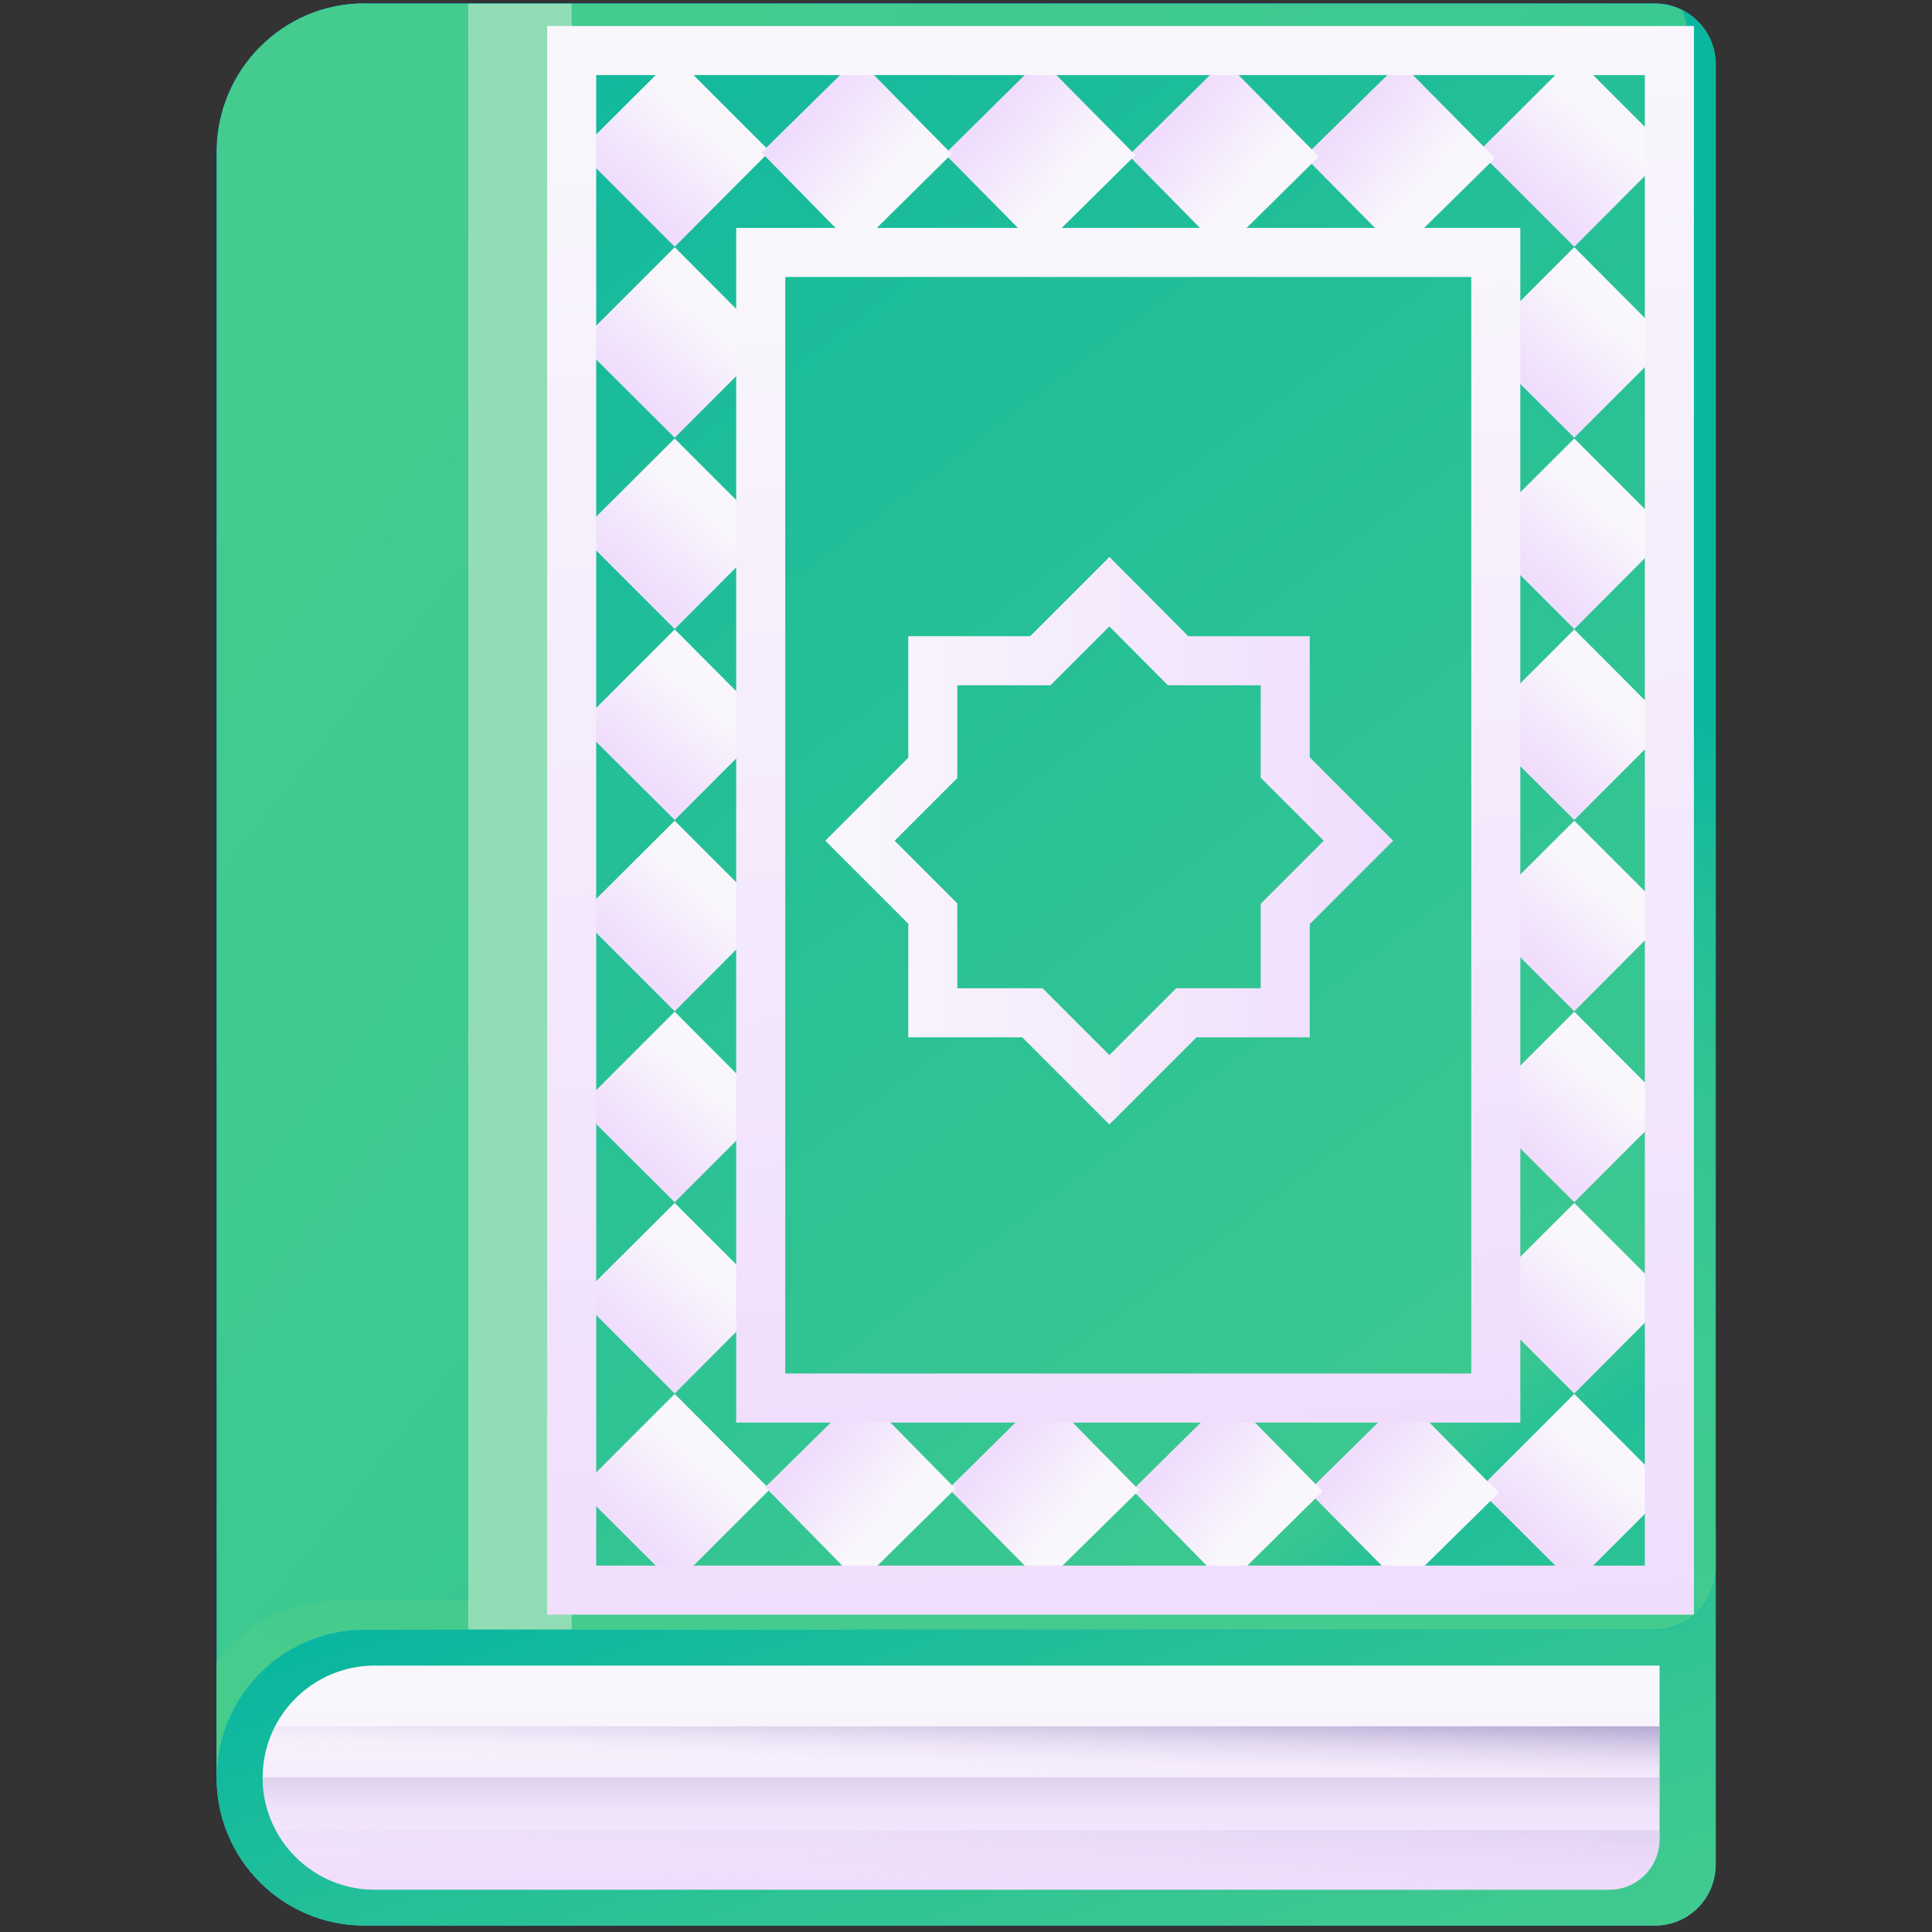 <?xml version="1.0" encoding="utf-8"?>
<!-- Generator: Adobe Illustrator 24.2.3, SVG Export Plug-In . SVG Version: 6.00 Build 0)  -->
<svg version="1.1" id="Capa_1" xmlns="http://www.w3.org/2000/svg" xmlns:xlink="http://www.w3.org/1999/xlink" x="0px" y="0px"
	 viewBox="0 0 512 512" style="enable-background:new 0 0 512 512;" xml:space="preserve">
<rect x="0" y="0" width="512" height="512" fill="#333333" stroke="none"/>
<style type="text/css">
	.st0{fill:url(#SVGID_1_);}
	.st1{fill:url(#SVGID_2_);}
	.st2{fill:url(#SVGID_3_);}
	.st3{fill:url(#SVGID_4_);}
	.st4{fill:url(#SVGID_5_);}
	.st5{fill:url(#SVGID_6_);}
	.st6{fill:url(#SVGID_7_);}
	.st7{fill:url(#SVGID_8_);}
	.st8{fill:url(#SVGID_9_);}
	.st9{fill:#91DEB6;}
	.st10{fill:url(#SVGID_10_);}
	.st11{fill:url(#SVGID_11_);}
	.st12{fill:url(#SVGID_12_);}
	.st13{fill:url(#SVGID_13_);}
	.st14{fill:url(#SVGID_14_);}
	.st15{fill:url(#SVGID_15_);}
	.st16{fill:url(#SVGID_16_);}
	.st17{fill:url(#SVGID_17_);}
	.st18{fill:url(#SVGID_18_);}
	.st19{fill:url(#SVGID_19_);}
	.st20{fill:url(#SVGID_20_);}
	.st21{fill:url(#SVGID_21_);}
	.st22{fill:url(#SVGID_22_);}
	.st23{fill:url(#SVGID_23_);}
	.st24{fill:url(#SVGID_24_);}
	.st25{fill:url(#SVGID_25_);}
	.st26{fill:url(#SVGID_26_);}
	.st27{fill:url(#SVGID_27_);}
	.st28{fill:url(#SVGID_28_);}
	.st29{fill:url(#SVGID_29_);}
	.st30{fill:url(#SVGID_30_);}
	.st31{fill:url(#SVGID_31_);}
	.st32{fill:url(#SVGID_32_);}
	.st33{fill:url(#SVGID_33_);}
	.st34{fill:none;stroke:url(#SVGID_34_);stroke-width:13;stroke-miterlimit:10;}
	.st35{fill:none;stroke:url(#SVGID_35_);stroke-width:13;stroke-miterlimit:10;}
	.st36{fill:none;stroke:url(#SVGID_36_);stroke-width:13;stroke-miterlimit:10;}
</style>
<linearGradient id="SVGID_1_" gradientUnits="userSpaceOnUse" x1="118.607" y1="877.358" x2="542.88" y2="441.381" gradientTransform="matrix(1.004 0 0 -1.004 -0.565 988.231)">
	<stop  offset="0" style="stop-color:#18CFFC"/>
	<stop  offset="1" style="stop-color:#4A98F7"/>
</linearGradient>
<path class="st0" d="M438.6,510.3h-342c-21.6,0-39.2-17.5-39.2-39.2v-431C57.5,18.5,75,0.9,96.6,0.9h341.9c8.9,0,16.1,7.2,16.1,16.1
	v477.1C454.7,503.1,447.5,510.3,438.6,510.3z"/>
<linearGradient id="SVGID_2_" gradientUnits="userSpaceOnUse" x1="301.118" y1="405.726" x2="237.447" y2="600.718" gradientTransform="matrix(1.004 0 0 -1.004 -0.565 988.231)">
	<stop  offset="0" style="stop-color:#B0E7C9"/>
	<stop  offset="0" style="stop-color:#46CC8D"/>
	<stop  offset="0.253" style="stop-color:#3CC890"/>
	<stop  offset="0.678" style="stop-color:#22BF98"/>
	<stop  offset="1" style="stop-color:#0AB69F"/>
</linearGradient>
<path class="st1" d="M454.7,494.1v-89.4c0,15-12.2,27.2-27.2,27.2H96.6c-21.6,0-39.2,17.5-39.2,39.2c0,21.6,17.5,39.2,39.2,39.2
	h341.9C447.5,510.3,454.7,503.1,454.7,494.1L454.7,494.1z"/>
<linearGradient id="SVGID_3_" gradientUnits="userSpaceOnUse" x1="-338.603" y1="1215.21" x2="496.671" y2="554.484" gradientTransform="matrix(1.004 0 0 -1.004 -0.565 988.231)">
	<stop  offset="0" style="stop-color:#B0E7C9"/>
	<stop  offset="0" style="stop-color:#46CC8D"/>
	<stop  offset="0.498" style="stop-color:#44CB8E"/>
	<stop  offset="0.678" style="stop-color:#3DC990"/>
	<stop  offset="0.806" style="stop-color:#32C493"/>
	<stop  offset="0.908" style="stop-color:#21BE98"/>
	<stop  offset="0.996" style="stop-color:#0BB69F"/>
	<stop  offset="1" style="stop-color:#0AB69F"/>
</linearGradient>
<path class="st2" d="M96.6,0.9C75,0.9,57.5,18.5,57.5,40.1v431c0-21.6,17.5-39.2,39.2-39.2h341.9c8.9,0,16.1-7.2,16.1-16.1V17.1
	c0-8.9-7.2-16.1-16.1-16.1h-342L96.6,0.9L96.6,0.9z"/>
<linearGradient id="SVGID_4_" gradientUnits="userSpaceOnUse" x1="184.38" y1="426.775" x2="402.243" y2="822.211" gradientTransform="matrix(1.004 0 0 -1.004 -0.565 988.231)">
	<stop  offset="0" style="stop-color:#B0E7C9"/>
	<stop  offset="0" style="stop-color:#46CC8D"/>
	<stop  offset="0.498" style="stop-color:#44CB8E"/>
	<stop  offset="0.678" style="stop-color:#3DC990"/>
	<stop  offset="0.806" style="stop-color:#32C493"/>
	<stop  offset="0.908" style="stop-color:#21BE98"/>
	<stop  offset="0.996" style="stop-color:#0BB69F"/>
	<stop  offset="1" style="stop-color:#0AB69F"/>
</linearGradient>
<path class="st3" d="M445.7,2.6c1,2.1,1.5,4.4,1.5,6.8v398.7c0,8.9-7.2,16.1-16.1,16.1h-342c-13,0-24.6,6.4-31.7,16.1V471
	c0-21.6,17.5-39.2,39.2-39.2h341.9c8.9,0,16.1-7.2,16.1-16.1V17.1C454.7,10.7,451,5.2,445.7,2.6z"/>
<linearGradient id="SVGID_5_" gradientUnits="userSpaceOnUse" x1="254.273" y1="535.78" x2="254.273" y2="486.481" gradientTransform="matrix(1.004 0 0 -1.004 -0.565 988.231)">
	<stop  offset="0" style="stop-color:#F9F7FC"/>
	<stop  offset="1" style="stop-color:#F0DDFC"/>
</linearGradient>
<path class="st4" d="M426.5,500.8H99.3c-16.4,0-29.7-13.3-29.7-29.7c0-16.4,13.3-29.7,29.7-29.7h340.5v46.2
	C439.7,494.9,433.8,500.8,426.5,500.8z"/>
<linearGradient id="SVGID_6_" gradientUnits="userSpaceOnUse" x1="255.338" y1="484.961" x2="257.991" y2="553.275" gradientTransform="matrix(1.004 0 0 -1.004 -0.565 988.231)">
	<stop  offset="0" style="stop-color:#F0DDFC;stop-opacity:0"/>
	<stop  offset="0.289" style="stop-color:#C8B7E0;stop-opacity:0.289"/>
	<stop  offset="0.592" style="stop-color:#A595C8;stop-opacity:0.592"/>
	<stop  offset="0.84" style="stop-color:#8F81B8;stop-opacity:0.84"/>
	<stop  offset="1" style="stop-color:#8779B3"/>
</linearGradient>
<path class="st5" d="M73,485c5,9.4,14.9,15.8,26.2,15.8h327.3c7.3,0,13.2-5.9,13.2-13.2V485H73L73,485z"/>
<linearGradient id="SVGID_7_" gradientUnits="userSpaceOnUse" x1="254.273" y1="500.629" x2="254.273" y2="535.117" gradientTransform="matrix(1.004 0 0 -1.004 -0.565 988.231)">
	<stop  offset="0" style="stop-color:#F0DDFC;stop-opacity:0"/>
	<stop  offset="0.289" style="stop-color:#C8B7E0;stop-opacity:0.289"/>
	<stop  offset="0.592" style="stop-color:#A595C8;stop-opacity:0.592"/>
	<stop  offset="0.84" style="stop-color:#8F81B8;stop-opacity:0.84"/>
	<stop  offset="1" style="stop-color:#8779B3"/>
</linearGradient>
<path class="st6" d="M99.3,500.8h327.3c7.3,0,13.2-5.9,13.2-13.2v-16.5H69.6C69.6,487.5,82.9,500.8,99.3,500.8z"/>
<linearGradient id="SVGID_8_" gradientUnits="userSpaceOnUse" x1="254.593" y1="517.928" x2="255.256" y2="540.478" gradientTransform="matrix(1.004 0 0 -1.004 -0.565 988.231)">
	<stop  offset="0" style="stop-color:#F0DDFC;stop-opacity:0"/>
	<stop  offset="0.289" style="stop-color:#C8B7E0;stop-opacity:0.289"/>
	<stop  offset="0.592" style="stop-color:#A595C8;stop-opacity:0.592"/>
	<stop  offset="0.84" style="stop-color:#8F81B8;stop-opacity:0.84"/>
	<stop  offset="1" style="stop-color:#8779B3"/>
</linearGradient>
<path class="st7" d="M72.9,457.5c-2.1,4.1-3.3,8.7-3.3,13.6c0,16.4,13.3,29.7,29.7,29.7h327.3c7.3,0,13.2-5.9,13.2-13.2v-30.1H72.9
	L72.9,457.5z"/>
<linearGradient id="SVGID_9_" gradientUnits="userSpaceOnUse" x1="494.23" y1="487.095" x2="89.005" y2="1024.938" gradientTransform="matrix(1.004 0 0 -1.004 -0.565 988.231)">
	<stop  offset="0" style="stop-color:#B0E7C9"/>
	<stop  offset="0" style="stop-color:#46CC8D"/>
	<stop  offset="0.207" style="stop-color:#22BF98"/>
	<stop  offset="0.253" style="stop-color:#3CC890"/>
	<stop  offset="1" style="stop-color:#0AB69F"/>
</linearGradient>
<path class="st8" d="M124.1,13.4h318.3v408H124.1V13.4z"/>
<rect x="124.1" y="1" class="st9" width="27.4" height="430.8"/>
<linearGradient id="SVGID_10_" gradientUnits="userSpaceOnUse" x1="328.765" y1="275.677" x2="330.892" y2="249.09" gradientTransform="matrix(0.707 0.707 0.707 -0.707 -241.815 197.138)">
	<stop  offset="0" style="stop-color:#F9F7FC"/>
	<stop  offset="1" style="stop-color:#F0DDFC"/>
</linearGradient>
<polygon class="st10" points="178.8,268 153.5,242.7 178.8,217.5 204,242.7 "/>
<linearGradient id="SVGID_11_" gradientUnits="userSpaceOnUse" x1="364.612" y1="239.864" x2="366.739" y2="213.277" gradientTransform="matrix(0.707 0.707 0.707 -0.707 -241.815 197.138)">
	<stop  offset="0" style="stop-color:#F9F7FC"/>
	<stop  offset="1" style="stop-color:#F0DDFC"/>
</linearGradient>
<polygon class="st11" points="178.8,318.6 153.5,293.4 178.8,268.1 204,293.4 "/>
<linearGradient id="SVGID_12_" gradientUnits="userSpaceOnUse" x1="400.395" y1="204.046" x2="402.522" y2="177.459" gradientTransform="matrix(0.707 0.707 0.707 -0.707 -241.815 197.138)">
	<stop  offset="0" style="stop-color:#F9F7FC"/>
	<stop  offset="1" style="stop-color:#F0DDFC"/>
</linearGradient>
<polygon class="st12" points="178.8,369.3 153.5,344 178.8,318.8 204,344 "/>
<linearGradient id="SVGID_13_" gradientUnits="userSpaceOnUse" x1="436.243" y1="168.233" x2="438.37" y2="141.646" gradientTransform="matrix(0.707 0.707 0.707 -0.707 -241.815 197.138)">
	<stop  offset="0" style="stop-color:#F9F7FC"/>
	<stop  offset="1" style="stop-color:#F0DDFC"/>
</linearGradient>
<polygon class="st13" points="178.8,419.9 153.5,394.7 178.8,369.4 204,394.7 "/>
<linearGradient id="SVGID_14_" gradientUnits="userSpaceOnUse" x1="185.503" y1="418.939" x2="187.63" y2="392.352" gradientTransform="matrix(0.707 0.707 0.707 -0.707 -241.815 197.138)">
	<stop  offset="0" style="stop-color:#F9F7FC"/>
	<stop  offset="1" style="stop-color:#F0DDFC"/>
</linearGradient>
<polygon class="st14" points="178.8,65.4 153.5,40.1 178.8,14.9 204,40.1 "/>
<linearGradient id="SVGID_15_" gradientUnits="userSpaceOnUse" x1="221.351" y1="383.126" x2="223.478" y2="356.539" gradientTransform="matrix(0.707 0.707 0.707 -0.707 -241.815 197.138)">
	<stop  offset="0" style="stop-color:#F9F7FC"/>
	<stop  offset="1" style="stop-color:#F0DDFC"/>
</linearGradient>
<polygon class="st15" points="178.8,116 153.5,90.8 178.8,65.5 204,90.8 "/>
<linearGradient id="SVGID_16_" gradientUnits="userSpaceOnUse" x1="257.134" y1="347.308" x2="259.261" y2="320.721" gradientTransform="matrix(0.707 0.707 0.707 -0.707 -241.815 197.138)">
	<stop  offset="0" style="stop-color:#F9F7FC"/>
	<stop  offset="1" style="stop-color:#F0DDFC"/>
</linearGradient>
<polygon class="st16" points="178.8,166.7 153.5,141.4 178.8,116.2 204,141.4 "/>
<linearGradient id="SVGID_17_" gradientUnits="userSpaceOnUse" x1="292.982" y1="311.495" x2="295.109" y2="284.908" gradientTransform="matrix(0.707 0.707 0.707 -0.707 -241.815 197.138)">
	<stop  offset="0" style="stop-color:#F9F7FC"/>
	<stop  offset="1" style="stop-color:#F0DDFC"/>
</linearGradient>
<polygon class="st17" points="178.8,217.3 153.5,192.1 178.8,166.8 204,192.1 "/>
<linearGradient id="SVGID_18_" gradientUnits="userSpaceOnUse" x1="497.34" y1="444.261" x2="499.467" y2="417.674" gradientTransform="matrix(0.707 0.707 0.707 -0.707 -241.815 197.138)">
	<stop  offset="0" style="stop-color:#F9F7FC"/>
	<stop  offset="1" style="stop-color:#F0DDFC"/>
</linearGradient>
<polygon class="st18" points="417.2,268 391.9,242.7 417.2,217.5 442.4,242.7 "/>
<linearGradient id="SVGID_19_" gradientUnits="userSpaceOnUse" x1="533.187" y1="408.449" x2="535.314" y2="381.861" gradientTransform="matrix(0.707 0.707 0.707 -0.707 -241.815 197.138)">
	<stop  offset="0" style="stop-color:#F9F7FC"/>
	<stop  offset="1" style="stop-color:#F0DDFC"/>
</linearGradient>
<polygon class="st19" points="417.2,318.6 391.9,293.4 417.2,268.1 442.4,293.4 "/>
<linearGradient id="SVGID_20_" gradientUnits="userSpaceOnUse" x1="568.97" y1="372.63" x2="571.097" y2="346.043" gradientTransform="matrix(0.707 0.707 0.707 -0.707 -241.815 197.138)">
	<stop  offset="0" style="stop-color:#F9F7FC"/>
	<stop  offset="1" style="stop-color:#F0DDFC"/>
</linearGradient>
<polygon class="st20" points="417.2,369.3 391.9,344 417.2,318.8 442.4,344 "/>
<linearGradient id="SVGID_21_" gradientUnits="userSpaceOnUse" x1="604.818" y1="336.818" x2="606.945" y2="310.23" gradientTransform="matrix(0.707 0.707 0.707 -0.707 -241.815 197.138)">
	<stop  offset="0" style="stop-color:#F9F7FC"/>
	<stop  offset="1" style="stop-color:#F0DDFC"/>
</linearGradient>
<polygon class="st21" points="417.2,419.9 391.9,394.7 417.2,369.4 442.4,394.7 "/>
<linearGradient id="SVGID_22_" gradientUnits="userSpaceOnUse" x1="354.079" y1="587.523" x2="356.205" y2="560.936" gradientTransform="matrix(0.707 0.707 0.707 -0.707 -241.815 197.138)">
	<stop  offset="0" style="stop-color:#F9F7FC"/>
	<stop  offset="1" style="stop-color:#F0DDFC"/>
</linearGradient>
<polygon class="st22" points="417.2,65.4 391.9,40.1 417.2,14.9 442.4,40.1 "/>
<linearGradient id="SVGID_23_" gradientUnits="userSpaceOnUse" x1="389.926" y1="551.71" x2="392.053" y2="525.123" gradientTransform="matrix(0.707 0.707 0.707 -0.707 -241.815 197.138)">
	<stop  offset="0" style="stop-color:#F9F7FC"/>
	<stop  offset="1" style="stop-color:#F0DDFC"/>
</linearGradient>
<polygon class="st23" points="417.2,116 391.9,90.8 417.2,65.5 442.4,90.8 "/>
<linearGradient id="SVGID_24_" gradientUnits="userSpaceOnUse" x1="425.709" y1="515.892" x2="427.836" y2="489.305" gradientTransform="matrix(0.707 0.707 0.707 -0.707 -241.815 197.138)">
	<stop  offset="0" style="stop-color:#F9F7FC"/>
	<stop  offset="1" style="stop-color:#F0DDFC"/>
</linearGradient>
<polygon class="st24" points="417.2,166.7 391.9,141.4 417.2,116.2 442.4,141.4 "/>
<linearGradient id="SVGID_25_" gradientUnits="userSpaceOnUse" x1="461.557" y1="480.08" x2="463.684" y2="453.492" gradientTransform="matrix(0.707 0.707 0.707 -0.707 -241.815 197.138)">
	<stop  offset="0" style="stop-color:#F9F7FC"/>
	<stop  offset="1" style="stop-color:#F0DDFC"/>
</linearGradient>
<polygon class="st25" points="417.2,217.3 391.9,192.1 417.2,166.8 442.4,192.1 "/>
<linearGradient id="SVGID_26_" gradientUnits="userSpaceOnUse" x1="226.62" y1="495.88" x2="228.747" y2="469.293" gradientTransform="matrix(-0.712 0.702 0.702 0.712 192.066 -463.614)">
	<stop  offset="0" style="stop-color:#F9F7FC"/>
	<stop  offset="1" style="stop-color:#F0DDFC"/>
</linearGradient>
<polygon class="st26" points="345.7,41.5 371.1,16.5 396.2,41.9 370.8,66.9 "/>
<linearGradient id="SVGID_27_" gradientUnits="userSpaceOnUse" x1="259.588" y1="462.873" x2="261.715" y2="436.286" gradientTransform="matrix(-0.712 0.702 0.702 0.712 192.066 -463.614)">
	<stop  offset="0" style="stop-color:#F9F7FC"/>
	<stop  offset="1" style="stop-color:#F0DDFC"/>
</linearGradient>
<polygon class="st27" points="299.1,41.2 324.5,16.1 349.5,41.5 324.1,66.6 "/>
<linearGradient id="SVGID_28_" gradientUnits="userSpaceOnUse" x1="293.942" y1="428.459" x2="296.069" y2="401.872" gradientTransform="matrix(-0.712 0.702 0.702 0.712 192.066 -463.614)">
	<stop  offset="0" style="stop-color:#F9F7FC"/>
	<stop  offset="1" style="stop-color:#F0DDFC"/>
</linearGradient>
<polygon class="st28" points="250.4,40.8 275.8,15.7 300.9,41.1 275.5,66.2 "/>
<linearGradient id="SVGID_29_" gradientUnits="userSpaceOnUse" x1="328.372" y1="394.051" x2="330.499" y2="367.464" gradientTransform="matrix(-0.712 0.702 0.702 0.712 192.066 -463.614)">
	<stop  offset="0" style="stop-color:#F9F7FC"/>
	<stop  offset="1" style="stop-color:#F0DDFC"/>
</linearGradient>
<polygon class="st29" points="201.8,40.4 227.2,15.4 252.2,40.8 226.8,65.9 "/>
<linearGradient id="SVGID_30_" gradientUnits="userSpaceOnUse" x1="474.266" y1="748.443" x2="476.393" y2="721.856" gradientTransform="matrix(-0.712 0.702 0.702 0.712 192.066 -463.614)">
	<stop  offset="0" style="stop-color:#F9F7FC"/>
	<stop  offset="1" style="stop-color:#F0DDFC"/>
</linearGradient>
<polygon class="st30" points="346.7,395.2 372.1,370.2 397.2,395.6 371.8,420.6 "/>
<linearGradient id="SVGID_31_" gradientUnits="userSpaceOnUse" x1="507.234" y1="715.436" x2="509.361" y2="688.849" gradientTransform="matrix(-0.712 0.702 0.702 0.712 192.066 -463.614)">
	<stop  offset="0" style="stop-color:#F9F7FC"/>
	<stop  offset="1" style="stop-color:#F0DDFC"/>
</linearGradient>
<polygon class="st31" points="300.1,394.9 325.5,369.8 350.5,395.2 325.1,420.3 "/>
<linearGradient id="SVGID_32_" gradientUnits="userSpaceOnUse" x1="541.589" y1="681.022" x2="543.716" y2="654.435" gradientTransform="matrix(-0.712 0.702 0.702 0.712 192.066 -463.614)">
	<stop  offset="0" style="stop-color:#F9F7FC"/>
	<stop  offset="1" style="stop-color:#F0DDFC"/>
</linearGradient>
<polygon class="st32" points="251.4,394.5 276.8,369.4 301.9,394.9 276.5,419.9 "/>
<linearGradient id="SVGID_33_" gradientUnits="userSpaceOnUse" x1="576.018" y1="646.614" x2="578.145" y2="620.027" gradientTransform="matrix(-0.712 0.702 0.702 0.712 192.066 -463.614)">
	<stop  offset="0" style="stop-color:#F9F7FC"/>
	<stop  offset="1" style="stop-color:#F0DDFC"/>
</linearGradient>
<polygon class="st33" points="202.8,394.1 228.2,369.1 253.2,394.5 227.8,419.6 "/>
<linearGradient id="SVGID_34_" gradientUnits="userSpaceOnUse" x1="285.756" y1="460.853" x2="312.244" y2="129.748" gradientTransform="matrix(1 0 0 -1 0 514)">
	<stop  offset="0" style="stop-color:#F9F7FC"/>
	<stop  offset="1" style="stop-color:#F0DDFC"/>
</linearGradient>
<rect x="201.6" y="66.9" class="st34" width="194.8" height="303.6"/>
<linearGradient id="SVGID_35_" gradientUnits="userSpaceOnUse" x1="279.251" y1="517.84" x2="314.649" y2="75.36" gradientTransform="matrix(1 0 0 -1 0 514)">
	<stop  offset="0" style="stop-color:#F9F7FC"/>
	<stop  offset="1" style="stop-color:#F0DDFC"/>
</linearGradient>
<rect x="151.5" y="13.4" class="st35" width="290.9" height="408"/>
<linearGradient id="SVGID_36_" gradientUnits="userSpaceOnUse" x1="218.708" y1="291.206" x2="369.192" y2="291.206" gradientTransform="matrix(1 0 0 -1 0 514)">
	<stop  offset="0" style="stop-color:#F9F7FC"/>
	<stop  offset="1" style="stop-color:#F0DDFC"/>
</linearGradient>
<polygon class="st36" points="340.6,242.2 360,222.8 340.6,203.4 340.6,175.1 312.2,175.1 294,156.8 275.7,175.1 247.2,175.1 
	247.2,203.5 227.9,222.8 247.2,242.1 247.2,268.4 273.6,268.4 294,288.8 314.4,268.4 340.6,268.4 "/>
</svg>
